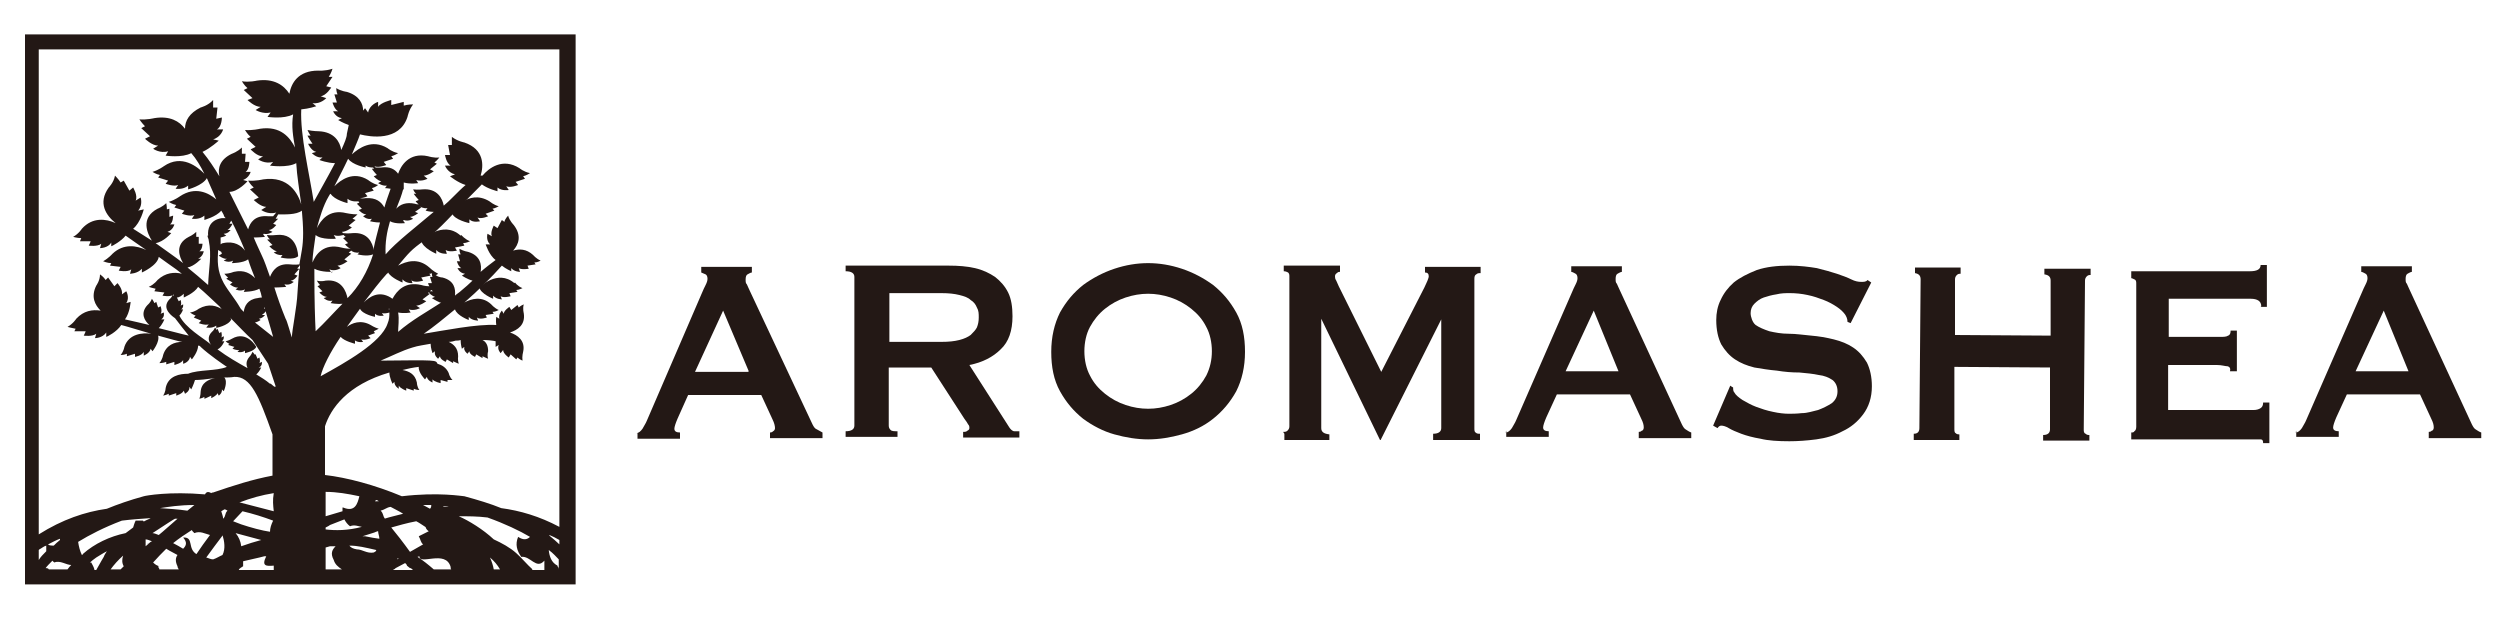 <?xml version="1.0" encoding="UTF-8"?>
<svg id="Layer_1" data-name="Layer 1" xmlns="http://www.w3.org/2000/svg" version="1.1" viewBox="0 0 400 100">
  <defs>
    <style>
      .cls-1 {
        fill: #231815;
        stroke-width: 0px;
      }
    </style>
  </defs>
  <g>
    <path class="cls-1" d="M73.7,37.7c-2.9-2.6-6.3.8-6.3.8.2,1.2,2.4,2.1,2.4,2.1v-.6c.6.7,1.7.6,1.7.6l-.2-.6c.6.4,1.8.1,1.8.1l-.3-.5,1.5-.3-.2-.4c.5,0,1.1-.3,1.1-.3-.8-.3-1.4-1-1.4-1"/>
    <path class="cls-1" d="M72.3,34.1c.4,1.1,2.8,1.6,2.8,1.6v-.6c.6.6,1.7.3,1.7.3l-.4-.6c.6.3,1.7-.2,1.7-.2l-.4-.4,1.4-.5-.3-.3c.5-.1,1-.4,1-.4-.8-.2-1.5-.8-1.5-.8-3.5-2.1-6,1.8-6,1.8"/>
    <path class="cls-1" d="M82.3,45.3c-2.7-2.3-5.6.7-5.6.7.2,1,2.2,1.8,2.2,1.8v-.5c.5.6,1.4.6,1.4.6l-.2-.5c.5.3,1.6,0,1.6,0l-.2-.5,1.3-.2-.2-.3c.4,0,1-.3,1-.3-.8-.3-1.2-.9-1.2-.9"/>
    <path class="cls-1" d="M4,93.5h88.1V5.5H4v88.1ZM89.5,7.9v76.4c-3.2-1.7-6.3-2.6-9.3-3-1.7-.7-3.7-1.3-5.9-1.9-.3,0-4.1-.7-10,0-4.3-1.8-8.8-3-12.3-3.4v-7.8c.9-2.8,3.5-6.6,10.3-8.6,0,.8.5,1.8.5,1.8l.3-.3c0,.7.7,1.1.7,1.1v-.5c.3.5,1.2.8,1.2.8v-.4c0,0,1.2.4,1.2.4v-.3c.4.2.9.2.9.2-.4-.5-.4-1.2-.4-1.2-.3-1.4-1.3-1.8-2.3-2,.8-.2,1.7-.4,2.6-.5-.1.9,1,2,1,2l.3-.4c.1.6.9.9.9.9v-.5c.3.4,1.3.6,1.3.6v-.5s1.1.3,1.1.3v-.3c.4,0,.8,0,.8,0-.5-.5-.6-1.1-.6-1.1-.4-.9-1.1-1.3-1.8-1.5-.3-.6,0-.6-9.1-.5,1.7-.7,3.4-1.6,5.1-2.1.9-.3,1.9-.4,2.9-.6,0,.7.3,1.5.3,1.5l.4-.3c-.2.7.5,1.2.5,1.2l.3-.4c0,.5.9.9.9.9l.2-.4,1,.6v-.3c.4.2.9.4.9.4-.2-.6-.1-1.2-.1-1.2,0-1.3-.7-1.9-1.5-2.3.4,0,.8-.1,1.1-.2.3,0,.5,0,.8-.1,0,.7.2,1.4.2,1.4l.4-.3c-.2.6.5,1.1.5,1.1l.3-.4c0,.5.9.9.9.9l.2-.4,1,.6v-.3c.4.2.9.4.9.4-.2-.6,0-1.2,0-1.2,0-.9-.3-1.5-.9-1.8.9,0,1.7.1,2.1.2,0,.5,0,.9,0,.9l.5-.3c-.3.7.3,1.3.3,1.3l.4-.5c0,.6.9,1.2.9,1.2l.3-.5.9.8.2-.3c.3.3.8.5.8.5-.1-.7.1-1.4.1-1.4.4-1.8-.9-2.7-2.1-3.1,1.2-.4,2.5-1.2,2.2-3.1,0,0-.2-.7,0-1.4,0,0-.5.2-.8.5l-.2-.4-1,.8-.3-.5s-.9.6-.9,1.1l-.3-.5s-.6.6-.4,1.3l-.5-.3s-.1.6,0,1.3c-3-.2-8.5.9-11.6,1.4,1.6-1.1,3.3-2.5,5-3.9.3,1,2.2,1.7,2.2,1.7v-.5c.5.6,1.5.6,1.5.6l-.2-.5c.5.4,1.6,0,1.6,0l-.2-.4,1.3-.2-.2-.3c.5,0,1-.3,1-.3-.7-.3-1.2-.9-1.2-.9-1.5-1.4-3.2-.9-4.3-.3,2.2-1.9,4.3-4,6-5.9.6.5,1.5.9,1.5.9v-.5c.5.6,1.4.6,1.4.6l-.2-.6c.5.3,1.6.1,1.6.1l-.2-.5,1.3-.2-.2-.3c.5,0,1-.3,1-.3-.7-.3-1.2-.9-1.2-.9-1.1-1-2.2-1-3.2-.7.9-1,1.4-2.4.1-4.1,0,0-.7-.7-.9-1.5,0,0-.5.5-.6,1l-.4-.3-.7,1.3-.6-.4s-.6,1.1-.3,1.7l-.7-.4s-.3,1,.4,1.7h-.7c0-.1.5,1.7,1.6,2.5-.8.6-1.6,1.2-2.4,1.9.2-1.1,0-2.6-2-3.2,0,0-.7-.1-1.4-.5,0,0,0,.5.2.9h-.4l.3,1.1h-.5s.2.8.7,1.1h-.6c0,0,.3.8,1.2.9l-.5.3s.9.6,1.7.8c-.5.5-1.2,1.1-1.8,1.6-.3.3-.7.5-1,.8.1-1.1-.1-2.4-2-2.9,0,0-.6,0-1.1-.4.2,0,.4-.2.4-.2-.8-.4-1.4-1-1.4-1-1.8-1.6-3.7-1-5-.3,1.7-2,2-2.5,4.3-4.1,2.7-2,3.8-3.6,9.1-8.9.9.7,2.5,1.1,2.5,1.1v-.6c.7.6,1.8.4,1.8.4l-.4-.6c.7.3,1.9-.2,1.9-.2l-.4-.5,1.5-.5-.3-.4c.5-.1,1.1-.5,1.1-.5-1-.2-1.7-.8-1.7-.8-2.7-1.7-4.9,0-5.9,1.2-.1,0-.2,0-.2,0,0,0,0,0-.1,0,.5-1.6.6-4.2-2.6-5.3,0,0-1.1-.2-2-.9,0,0,0,.7,0,1.3h-.6c0,0,.3,1.6.3,1.6h-.8c0,0,.2,1.3.9,1.7h-.9s.4,1.1,1.6,1.4l-.8.3s1.2,1,2.5,1.4c-.6.5-1.2,1.1-2.1,2-.4.4-.9.9-1.4,1.3-.2-1.1-1-2.8-3.4-2.6,0,0-.7.1-1.5,0,0,0,.2.5.5.7h-.4c0,.1.8,1,.8,1l-.5.2s.2.3.5.5c-.4,0-.6-.1-.6-.1-1.4-.3-2.4.1-3,.8.5-1.2.9-2.3,1.1-3.1,0,0,.1,0,.1,0v-.3c0-.3,0-.6,0-.8,1.1.3,2.3.1,2.3.1l-.3-.5c.9.3,1.8-.2,1.8-.2l-.6-.5c.7,0,1.6-.7,1.6-.7l-.6-.3,1.1-.9-.4-.2c.4-.3.8-.8.8-.8-.9.1-1.8-.2-1.8-.2-3.1-.7-4.4,1.6-4.8,2.8-.5-.7-1.3-1.2-2.7-1,0,0-.4,0-.9,0l-.2-.2c.7.3,1.9-.2,1.9-.2l-.4-.5,1.5-.5-.3-.4c.5-.1,1.1-.5,1.1-.5-1-.2-1.7-.8-1.7-.8-2.5-1.5-4.6,0-5.7,1,.5-1.2,1-2.3,1.3-3.2,1.6.4,6.3,1.2,7.6-2.8,0,0,.2-1.1.9-2,0,0-.9,0-1.5.2v-.6c0,0-2,.5-2,.5v-.8s-1.7.4-2.1,1.1v-.8c-.1,0-1.4.5-1.6,1.7l-.5-.7s-.1.2-.3.4c0-1.1-.6-2.4-2.6-3,0,0-.9-.1-1.7-.6,0,0,0,.6.2,1h-.5l.4,1.3h-.7s.3,1.1.9,1.4h-.8c0,0,.4,1,1.4,1.1l-.6.3s.8.5,1.7.8c-.1.4-.2.9-.3,1.4,0,.6-.4,1.5-.9,2.6-.2-1.3-1.1-2.9-3.6-3,0,0-.9,0-1.8-.2,0,0,.2.5.5.9h-.5c0,.1.8,1.3.8,1.3h-.7c0,.1.6,1.2,1.3,1.3l-.7.2s.7.8,1.7.7l-.5.4s1.3.5,2.5.5c-1.2,2.3-2.7,4.9-3.4,6.2-.7-4.5-2.2-10.7-2-14.8,1.2-.1,2.4-.5,2.4-.5l-.6-.5c1.3.2,2.2-.8,2.2-.8l-.9-.3c.9-.1,1.7-1.4,1.7-1.4l-.8-.2,1-1.5h-.6c.4-.6.6-1.3.6-1.3-1.2.4-2.3.3-2.3.3-3.2,0-4.3,2-4.6,3.7-.9-1.4-2.5-2.5-5.2-2.1,0,0-1.2.3-2.4.1,0,0,.4.7.9,1.1l-.6.3,1.4,1.3-.8.3s1.1,1.1,2.1,1.1l-.8.5s1.1.7,2.4.4l-.5.7s2.6.4,4.1-.4c-.3,1.9,0,3.6.3,5.3-.8-1.6-2.3-3.5-5.6-3,0,0-1.2.3-2.4.2,0,0,.4.7.9,1.1l-.6.3,1.4,1.3-.8.4s1.1,1.2,2,1.1l-.8.5s1.1.8,2.4.4l-.5.6s2.8.4,4.2-.4c.1,2,.5,4.3.8,6.6-.5-1.7-2-4.6-6.1-4,0,0-1.2.3-2.4.2,0,0,.4.7.9,1.1l-.6.3,1.4,1.3-.8.4s1.1,1.1,2,1.1l-.8.5s1.1.8,2.4.4l-.5.6c-.5,0-.8,0-.8,0-2.1-.2-2.9,1-3.2,2.1-1-2-2-4-3-6,1.4,0,2.9-1.7,2.9-1.7l-.7-.2c1-.4,1.2-1.3,1.2-1.3h-.8c.6-.4.6-1.6.6-1.6h-.7c0,.1.1-1.3.1-1.3h-.6c0-.4,0-1,0-1-.7.7-1.6,1-1.6,1-1.9.9-2.3,2.3-2,3.6-.8-1.3-1.7-2.7-2.7-3.9,1.3-.6,2.6-1.8,2.6-1.8l-.9-.2c1.3-.4,1.6-1.6,1.6-1.6h-1c.8-.4.8-1.9.8-1.9l-.9.2.2-1.8h-.7c0-.5,0-1.2,0-1.2-.8.9-2,1.2-2,1.2-1.8.9-2.5,2.1-2.5,3.4-.9-1.2-2.4-2.1-4.9-1.7,0,0-1.2.3-2.4.2,0,0,.4.6.9,1.1l-.6.3,1.4,1.3-.8.4s1.1,1.1,2.1,1.1l-.8.5s1.1.8,2.4.4l-.4.7s2.6.4,4.1-.4c.8.9,1.5,2.1,2.1,3.3-1.1-1.1-3.6-3.2-6.5-1.2,0,0-.8.6-1.8.9,0,0,.6.4,1.2.5l-.3.4,1.6.5-.4.5s1.3.5,2,.2l-.4.6s1.2.2,2-.5v.6c0,0,2.3-.6,3-1.8.5,1.1,1,2.3,1.5,3.4-1.3-1.1-3.4-2.1-5.8-.5,0,0-.8.6-1.8.9,0,0,.6.4,1.2.5l-.3.4,1.6.5-.4.5s1.3.5,2,.2l-.4.6s1.2.2,2-.5v.7c-.1,0,1.9-.5,2.7-1.5.2.3.3.5.4.7,0,.2.2.4.3.5-.3,0-.6,0-.6,0-2,.3-2.3,1.8-2.2,2.8,0,0,0,0-.1,0,0,.3.2.5.2.8,0,0,0,0,0,0,.5,2.4,0,4.3-.1,7.1-1.1-1-2.2-1.9-3.3-2.8,1.1-.2,2.2-1.4,2.2-1.4h-.5c.8-.4.9-1.2.9-1.2h-.7c.5-.3.5-1.2.5-1.2h-.6c0,.1,0-1.1,0-1.1h-.4c0-.3,0-.8,0-.8-.5.5-1.2.8-1.2.8-2.3,1.2-1.5,3.2-.9,4.2-1.4-1.1-2.9-2.1-4.4-3.2,1.3-.2,2.5-1.6,2.5-1.6l-.6-.2c.9-.3,1.1-1.2,1.1-1.2h-.7c.5-.3.5-1.4.5-1.4l-.6.2v-1.3s-.4.1-.4.1c0-.5-.1-1-.1-1-.6.6-1.4.9-1.4.9-2.8,1.5-1.6,4-.9,5.1-1-.6-2-1.3-3-1.9,1.2-1,1.7-3.1,1.7-3.1l-.9.2c.8-.9.4-2.1.4-2.1l-.8.5c.4-.8-.4-2.1-.4-2.1l-.6.5-.9-1.6-.5.3c-.3-.5-.9-1.1-.9-1.1-.2,1.1-1,1.9-1,1.9-1.8,2.5-.4,4.5,1.1,5.7-1.5-.7-3.7-1-5.4.9,0,0-.5.8-1.4,1.3,0,0,.7.2,1.3.2l-.2.5h1.7c0,.1-.3.7-.3.7,0,0,1.4.2,2-.3l-.2.7s1.3,0,1.8-.9v.6c.1,0,1.6-.8,2.3-1.7,1.1.8,2.3,1.6,3.3,2.3-1.5-.7-3.6-1.1-5.4.6,0,0-.6.7-1.5,1.2,0,0,.7.3,1.3.3l-.2.4,1.7.2-.3.6s1.4.3,2-.2l-.2.7s1.2,0,1.9-.8v.6s2.5-1.1,2.7-2.5c1,.7,1.9,1.4,2.8,2,.3.2.6.5.9.7-1.2-.3-2.6-.2-3.9,1,0,0-.5.7-1.4,1.1,0,0,.6.2,1.1.3l-.2.4,1.6.2-.3.5s1.3.3,1.8-.2v.2c-.1,0-.2-.1-.2-.1-.1.4-.5.7-.5.7-1.4,1.5.6,2.8.9,3,.7.9,1.6,2.1,2.2,2.8-1-.2-2.7-.7-4.8-1.2.6-.6.9-1.4.9-1.4h-.5c.6-.4.4-1.1.4-1.1l-.5.2c.3-.4,0-1.2,0-1.2l-.4.2-.3-.9-.3.2c-.1-.3-.4-.7-.4-.7-.2.6-.7,1-.7,1-1.2,1.3-.5,2.5.3,3.2-1.2-.3-2.6-.6-3.9-.9.8-1.1.9-2.8.9-2.8l-.7.2c.6-.9,0-1.9,0-1.9l-.7.5c.2-.8-.7-1.8-.7-1.8l-.5.5-1-1.4-.4.4c-.3-.5-.9-.9-.9-.9,0,1-.6,1.8-.6,1.8-.9,1.8-.2,3.1.7,4-1.3-.2-2.7,0-3.9,1.3,0,0-.5.8-1.4,1.3,0,0,.7.2,1.3.3l-.2.4h1.8c0,.1-.3.7-.3.7,0,0,1.4.2,2-.3l-.2.7s1.2,0,1.8-.9v.7c.1,0,1.7-.8,2.4-1.9,1.2.3,3,.9,4.8,1.4-1.4-.2-3.6,0-4.3,2.1,0,0-.1.7-.6,1.3,0,0,.6,0,1-.2v.4s1.3-.4,1.3-.4v.5s1.1-.2,1.4-.8v.6c0,0,1-.4,1.1-1.1l.3.4s1.2-1.5.9-2.5c1.9.5,3.5,1,3.9,1,0,0,0,0,0,0-1.3,0-2.6.5-3.1,2.1,0,0-.1.7-.6,1.3,0,0,.6,0,1.1-.2v.4l1.3-.4v.5s1.2-.3,1.4-.8v.6c.1,0,1-.3,1.1-1.1l.3.4s1-1.2,1-2.2c.1,0,.3,0,.4.2,1.4,1.3,3.6,2.8,4.2,3.2-1.7.7-4.5.4-6.2,1.1h0c-1.3,0-3.2.3-3.6,2.3,0,0,0,.6-.4,1.2,0,0,.5-.1.9-.3v.3c0,0,1.2-.4,1.2-.4v.4c0,0,1-.3,1.2-.8l.2.5s.8-.4.7-1.1l.3.4s.4-.8.6-1.5c.7,0,1.7-.1,3.2-.3-1,.2-2.2.7-2.3,2.2,0,0,0,.6-.2,1.1,0,0,.5-.1.8-.3v.3c.1,0,1.1-.5,1.1-.5v.4c0,0,.9-.4,1-.8l.2.4s.6-.4.5-1l.3.3s.7-1.5.1-2.2c0,0,0,0-.1,0,.5,0,1.1,0,1.7-.1,2.6-.1,3.9,3,6.1,9.2v5.3c0,.4,0,.8,0,1.3-3.2.6-6.3,1.6-9.5,2.7-.1,0-.2,0-.3.1-.5-.3-.8-.2-1,.2-5.7-.5-9.5.2-9.8.3-2.2.6-4.2,1.3-5.9,2-3.5.5-7.1,1.7-10.9,4.1V7.9h83.1ZM85.2,91.1c-.9-.8-1.7-1.8-2.6-2.6-1-.9-2.3-1.6-3.6-2.2-1.7-1.6-4-3-5.6-3.7,1.5,0,3,0,4.6.2,2.8,1,5.1,2.1,6.8,3.1-.4.4-1,.6-1.9,0-.5,1.2-.2,2.2.5,3.2,1.5-.2,2.4,2.1,3.7.6,0,.4,0,.9,0,1.5h-2ZM79,91.1c-.1-.6-.3-1.2-.6-1.9.7.6,1.2,1.2,1.6,1.9h-.9ZM69.4,91.1c-.8-.7-1.8-1.5-2.6-2,.1,0,.2-.1.3-.1,0,1.5,4.2-1.1,5,1.7,0,.2,0,.3.1.4h-2.8ZM63,91.1c.1,0,.2-.1.3-.2.5-.3,1-.5,1.5-.8.1,0,.2.2.3.3,0,0,0,.1,0,.1l.5.4s0,0,.1,0c.1,0,.2.2.4.3h-3.2ZM43.3,85.1c-1.4-.2-3.2-.7-4.7-1.2,0,0-.8-.3-1.3-.5.5-.5,1-1.1,1.5-1.6,1.7.4,3.3.9,4.9,1.5-.3.6-.5,1.2-.5,1.8M17.7,91.1c.5-.7,1.2-1.5,2-2.2-.2.6-.2,1.2.1,1.7-.2.2-.3.3-.5.5h-1.7ZM6.3,87.9c.4-.2.7-.5,1.1-.6,0,.3,0,.6,0,.9-.5.5-.9.9-1.2,1.4v-1.6ZM7.3,90.9c.2-.3.6-.7,1.1-1.2,0,.1.2.2.3.3.9-.4,1.9.4,2.7.4-.2.2-.4.4-.6.7h-3c0-.1-.2-.2-.4-.2M7.7,87.1c.6-.3,1.3-.7,1.9-.9,0,0,0,.1,0,.2-.4.3-.7.6-1,.9-.2,0-.5,0-.8-.1M24.1,86.7c-.3.3-.6.5-.8.7,0,0,0-.2,0-.3,0-.3,0-.6,0-.8.3,0,.7.2,1,.3-.3.2-.6.4-.9.5l.8-.4ZM22.9,83.4s0,0,0-.1h-1.2c-.2.4-.3.8-.4,1.1-.4.3-.8.6-1.2.9-2.5.5-5,1.7-6.8,3.3,0,0,0,.1-.2.2-.3-.6-.5-1.4-.6-2.1,1.8-1.1,4.1-2.3,7-3.4,1.6-.2,3.1-.3,4.6-.4-.3.2-.7.3-1,.5M15.1,91.1c-.1-.4-.3-.7-.5-1.1,0,0-.1,0-.2,0,.3-.3.6-.5,1-.8.5-.3,1.1-.7,1.7-1-.2.3-.4.6-.5.9,0,0-.6,1-1.2,2.1h-.3ZM35.6,85.6c.3,1,.5,2.2,0,3.2-.5.2-.9.5-1.5.7-.4,0-.7-.2-1.1-.3.8-1.1,1.9-2.6,2.6-3.5M35.4,81.8c.2-.1.3-.2.5-.3.2,0,.3.1.5.2-.5.5-.2.8-.7,1.3,0,0,0,0,0,0,0-.4-.2-.8-.3-1.2M31.5,88.7c-1.6-.9-.4-2.8-2.2-2.7.7.8.5,1.3,0,1.8-.5-.3-1-.6-1.6-.9,1-.8,1.9-1.4,3-2.1,0,.1.2.3.4.5.9-.4,1.7.1,2.5.3-.7.9-1.6,2.2-2.2,3.1M29.9,81.7c-1.3-.2-2.8-.3-4.3-.4,1.3-.2,3.1-.5,5.5-.5-.4.3-.7.6-1.1.9M28,83c.2,0,.3,0,.4,0-.8.7-1.6,1.4-2.4,2.1-.2.2-.4.3-.6.5-.3-.1-.7-.3-1-.3,2-1.3,3.5-2.3,3.6-2.3M25.5,90.6c-.4-.1-.7-.3-1-.6.7-.8,1.4-1.5,2.1-2.2.2.1.3.2.5.3.4.2.9.5,1.3.7-.3.4-.4,1,0,1.8,0,.2.1.3.2.5h-3.1c0-.2-.2-.3-.2-.5M41.8,86.4c-1.1.3-2.1.6-3.2,1-.1-.8-.4-1.5-.9-2.1l4.1,1.1ZM38.3,80.4c1.8-.7,3.6-1.2,5.5-1.5-.2,1.2-.1,1.9,0,2.9l-5.4-1.4ZM41.6,58.7c.4-.3.3-.8.3-.8l-.4.2c.2-.3,0-.9,0-.9l-.3.2-.3-.7h-.2c0-.1-.3-.4-.3-.4-.2.5-.5.8-.5.8-.6.7-.5,1.3-.3,1.8-1.6-.9-3.2-1.8-4.8-3,.7-.3,1.1-1.3,1.1-1.3h-.4c.4-.3.3-.8.3-.8l-.4.2c.2-.3,0-.9,0-.9l-.3.2-.3-.7-.2.2c0-.1,0-.2-.2-.3.1,0,2.2-.4,2.6-1.4,0,0-.1-.2-.2-.3,1.3,1.3,2.6,2.7,3.6,3.6l2.5,3.8,1.2,3.6c-.1.4-.8-.6-.9-.4-.7-.6-1.4-1-2.2-1.5.5-.4.8-1.1.8-1.1h-.4ZM33.6,55c-1.2-1-3.9-2.5-4.9-4.5.4-.4.6-1,.6-1h-.3c.4-.3.3-.8.3-.8l-.4.2c.2-.3,0-.9,0-.9l-.3.2-.3-.6c.4,0,.8-.3,1.1-.6v.6c0,0,1.7-.7,2.3-1.7,1.2,1,2.3,2.1,3.5,3.2.1.2.3.4.5.5-1-.7-2.3-1.1-3.9-.2,0,0-.6.5-1.4.6,0,0,.4.3.9.5l-.3.3,1.2.5-.4.4s1,.4,1.6.2l-.4.5s.9.2,1.6-.3v.5c-.2-.1-.2-.2-.2-.2-.2.5-.5.7-.5.7-.8.8-.5,1.6-.1,2.1M35.8,37.4c.7,0,1.1-.6,1.1-.6h-.5c.5-.3.8-1,.8-1h-.5c0,0,.3-.5.3-.5.8,1.5,1.5,3.1,2.2,4.8-.6-.8-1.7-1.6-3.5-1.2,0,0-.2,0-.4.2,0-.4,0-.7,0-1.1.5-.1.9-.3.9-.3l-.3-.2ZM35.5,40.6l-.5.3s.8.6,1.3.5l-.5.3s.8.4,1.5,0l-.2.4s1.8,0,2.6-.6c.3,1,.7,2,1.1,3-.7-.7-1.7-1.4-3.4-1,0,0-.7.3-1.5.3,0,0,.3.4.6.6l-.3.2,1,.6-.4.3s.7.6,1.3.5l-.4.3s.7.4,1.5,0l-.2.4s1.6,0,2.5-.5c.2.5.3.9.4,1.4-.3,0-.7.1-.7.1-1.6.2-2.1,1.3-2.2,2.2-.3-.3-.5-.5-.6-.7-.8-1.4-1.8-2.5-2.6-3.9-1.1-2-1-3.6-.9-5.3l.5.3ZM42.2,37.4c.7.2,1.4-.3,1.4-.3l-.6-.3c.6,0,1.2-.8,1.2-.8l-.5-.2.8-.8h-.4c.2-.3.3-.5.4-.7,1,0,2.9.1,3.8-.6.1,1.2.2,2.4.2,3.6,0,2.2-.3,3.1-.6,5-.7.1-1.5,0-1.5,0-2-.2-2.8,1-3.2,2-.5-1.4-.9-2.6-1.3-3.4-.4-.9-.9-1.9-1.3-2.9.9,0,1.8-.1,1.8-.1l-.3-.4ZM45.6,45.5c.8.2,1.4-.4,1.4-.4l-.5-.2c.6,0,1.1-.8,1.1-.8l-.5-.2.8-.9c-.1,1-.2,2.1-.3,3.8-.1,2.4-.9,6.1-.9,7.2-.1-.2-.8-2.8-1-3-.7-1.7-1.3-3.4-1.8-5,.9,0,1.9-.1,1.9-.1l-.3-.4ZM47.6,42.9c.2-.2.4-.4.4-.6,0,.2,0,.5,0,.7h-.4ZM41.3,51c.7,0,1.1-.6,1.1-.6h-.5c.3-.2.5-.4.6-.6.4,1.3.8,2.7,1.2,4.1-1-.8-2-1.6-2.9-2.3.5-.1.9-.4.9-.4l-.4-.3ZM42.3,49.4v-.2c.1,0,.1,0,.1.2h-.1ZM58.4,26.4c.4.4,1,.4,1.3.4,0,0,.1.2.2.2h-.4c0,.1.8,1,.8,1l-.5.2s.6.7,1.2.8l-.5.3s.7.5,1.4.4l-.3.4s.4,0,.9.1c-.3.9-.7,1.9-1,3-.5-.9-1.3-1.6-3-1.5,0,0-.4.1-.9,0,.6,0,1.2-.3,1.2-.3l-.4-.5,1.4-.4-.3-.4c.5-.1,1-.5,1-.5-.9-.2-1.6-.8-1.6-.8-2.4-1.5-4.4,0-5.4,1,.7-1.4,1.5-2.9,2.2-4.4.7,1,2.8,1.4,2.8,1.4v-.6ZM64.6,35.2c.8.3,1.5-.2,1.5-.2l-.5-.3c.6,0,1.3-.6,1.3-.6l-.5-.2,1-.7-.3-.2s0,0,0,0c.2.1.7.4,1.3.3l-.3.4s.6.2,1.3.2c-2.7,2.3-6.1,4.9-7.7,6.8-.1-1.9.2-3.6.7-5.3.9.5,2.4.3,2.4.3l-.3-.4ZM67.4,32.7s0,0,0,0c0,0,0,0,.1,0h-.2ZM65.9,44.9c.6.4,1.8,0,1.8,0l-.3-.5,1.5-.3-.2-.3c.1,0,.3,0,.4-.1,0,.2,0,.4.1.6h-.4l.3,1h-.6s0,.2.2.5c-.7,0-1.3-.2-1.3-.2-2.6-.6-3.9.9-4.6,2.2-.2-.1-.3-.2-.3-.2-2-1.2-3.5,0-4.3.8,1.3-1.7,2.6-3.4,3.7-4.6.1,0,.1-.1.2-.2.5.9,2.3,1.6,2.3,1.6v-.5c.6.7,1.6.6,1.6.6l-.2-.6ZM70.6,48.4c-2.3,1.5-4.7,2.8-6.9,4.7,0-.8.2-2,0-3.1,1,.2,2,0,2,0l-.3-.5c.9.3,1.8-.2,1.8-.2l-.6-.4c.7,0,1.6-.7,1.6-.7l-.6-.3,1.2-.9c.2.2.5.4.8.5l-.5.2s.6.4,1.3.7M68.5,46.8c0,0,.1,0,.2,0,0,0,0,.2.2.3l-.4-.2ZM68.7,46.7c.1-.1.2-.2.3-.3.1,0,.2.2.3.2h-.6ZM56.7,54.4c.6.5,1.4.3,1.4.3l-.3-.4c.6.2,1.5-.2,1.5-.2l-.4-.4,1.1-.4-.2-.3c.4-.2.8-.4.8-.4-.7-.2-1.3-.6-1.3-.6-1.6-.9-3-.3-3.8.3.7-1,1.4-1.9,2.1-2.9.4.9,2.4,1.3,2.4,1.3v-.5c.5.5,1.4.3,1.4.3l-.3-.4c.4.1.9,0,1.2-.1,0,.6,0,1.1-.3,1.8-1,3-6.7,6.2-10.7,8.4.3-1.4,1.5-3.8,3.2-6.3.6.7,2.3,1.1,2.3,1.1v-.5ZM62.2,49.4h.1c0,0,0,.1,0,.1h-.1ZM55.6,31.8c.7.6,1.8.4,1.8.4l-.4-.5s0,0,0,0c0,0,.2.4.5.7l-.4.2.8.8-.5.2s.6.7,1.2.7l-.5.3s.6.6,1.4.4l-.3.4s.8.2,1.6.2c-.4,1.6-.8,3-1,4.1,0,.1,0,.2,0,.3-.2-1.1-.9-2.9-3.4-2.7,0,0-.7.1-1.5,0,0,0,0,0,0,0l-.2-.2c.7,0,1.6-.7,1.6-.7l-.5-.3,1.1-.9-.5-.2c.4-.3.8-.7.8-.7-.9,0-1.8-.2-1.8-.2-2.8-.7-4.1,1.2-4.7,2.4.4-1.5,1-3.6,1.9-5.1.1-.1.1-.3.3-.4.6,1,2.7,1.5,2.7,1.5v-.5ZM56.4,39.8h-.1s0,0,0,0h0M53.7,38.1l-.3-.5c.7.3,1.4,0,1.6,0,0,.1.2.2.3.3l-.4.2.8.8-.5.2s.4.5.9.7c-.8,0-1.5-.2-1.5-.2-2.8-.7-4.1,1.1-4.6,2.4,0-1.3.3-2.8.5-4.4.9.8,3.2.6,3.2.6M53,43.6l-.3-.5c.9.4,1.8-.2,1.8-.2l-.5-.4c.7,0,1.6-.7,1.6-.7l-.5-.3,1.1-.9-.4-.2c.1-.1.3-.2.4-.3.2.2.7.4,1.3.3l-.3.3s1.5.4,2.5,0c-.9,2.8-2.3,5.2-4.1,7-.2-1-.9-3.1-3.5-2.8,0,0-.7.2-1.4,0,0,0,.2.4.5.7l-.4.2.8.8-.5.2s.6.7,1.2.7l-.5.2s.6.6,1.4.4l-.3.4s1,.2,1.9.1c-1.3,1.3-2.9,3.1-4.3,4.4-.1-1.9-.2-5-.2-9.1s0-.6,0-.9c1.1.6,3,.5,3,.5M60.5,85c0,.4.2.8.2,1.2-.7-.1-1.4-.2-2.3-.4-.1,0-.2,0-.4,0l1.9-.6s.2-.1.5-.2M60,80c.2,0,.4,0,.6.2h-.4c0,0-.1.1-.1.1,0,0,0-.2,0-.3M68.1,84.3c0,.2.2.5.5.7l-1.6.8c.3.5.3,1,.7,1.3-.7.4-1.4.8-2.1,1.2-1-1.4-2.4-3.2-3-3.9,0,0,0,0,0,0,1.1-.3,2.4-.7,4-1,.6.3,1.1.7,1.6,1M67.4,80.8c.6,0,1.1,0,1.6,0,0,.2,0,.4-.2.6,0,0,0,0,0,0-.4-.2-.9-.5-1.3-.7M63.8,89.4c0,0-.1,0-.2.1v-.2c0,0,0,0,.2.1M61.6,83c-.4-.5-.2-.8-.7-1.3.8-.2.9-.5,1.6-.6.7.4,1.4.7,2,1.1-1.1.3-2.1.5-3,.8M60.2,88c0,.2-.2.3-.4.4-1.1.2-1.8-.5-2.7-.5-.6-.1-1-.3-1.2-.6,1.4,0,2.5.3,4.3.7M52.1,84.8v-.4c.4-.2.6-.3.7-.4.8-.3,1.5-.6,2.3-.9.2.4.5.8.9,1.1.7-.3,1.3,0,1.9.1-2.3.6-4.2.6-5.9.4M54.8,81.2c0,.2,0,.4,0,.6l-2.7.8v-3.9c1.8,0,3.5.3,5.4.7-.3,1.2-.7,2.6-2.6,1.8M52.1,91.1v-3.5l.7-.2c.1,0,.3,0,.4,0h.5c-.5.5-.9,1.1-.3,2.2.2.7.7,1.1,1.3,1.5h-2.6ZM70.7,81c.4,0,.8,0,1.1.1-.3,0-.6,0-.8,0,0,0-.2-.2-.3-.2M82.4,91.1s0,0,0-.1c0,0,0,0,0,.1h0ZM89.2,90.5c-1-.5-1.3-1.5-1.4-2.5.7.5,1.2,1.1,1.6,1.5v1.7h0c0-.2,0-.4-.2-.6M89.5,87.1c-.5-.5-1-.9-1.6-1.4,0,0,0,0,0-.1.5.2,1.1.5,1.6.8v.8ZM28.1,47.5h0s0,0,0,0c0,0,0,0,.1,0M38.2,91.1c.2-.2.4-.3.7-.5v-.8c1.2-.3,2.3-.5,3.4-.8.1,0,.2,0,.3,0-.8,1.6,0,1.6,1.2,1.5v.7h-5.5Z"/>
    <path class="cls-1" d="M37.1,54.2s-.5.3-1,.4c0,0,.3.3.6.4l-.2.2,1,.3-.3.3s.7.3,1.1.2l-.3.3s.7.2,1.2-.2v.4c0,0,1.5-.3,1.8-1,0,0-1.5-2.7-3.9-1.3"/>
    <path class="cls-1" d="M42.8,38.4l.8.8-.5.2s.6.7,1.2.8l-.5.2s.6.5,1.4.4l-.3.4s2,.5,2.8-.2c0,0,0-3.8-3.5-3.4,0,0-.8.1-1.5,0,0,0,.2.5.5.7h-.4Z"/>
  </g>
  <g>
    <path class="cls-1" d="M101.8,69.3c.4,0,.7-.3,1-.7.2-.4.5-.8.7-1.3l8.8-20.4c.2-.5.4-.9.6-1.3.2-.4.3-.7.3-1s-.1-.6-.3-.7c-.2-.1-.5-.2-.7-.3v-.9h8.1s0,.9,0,.9c-.2,0-.5.2-.7.3-.2.1-.3.4-.3.8s0,.6.2.8c.1.3.3.6.5,1.1l10,21.3c.2.4.4.7.7.8.3.2.6.3.9.5v.9h-8.4s0-.9,0-.9c.1,0,.3,0,.5-.2.2-.1.3-.3.3-.5,0-.3-.1-.8-.4-1.4l-1.8-3.9h-11.7s-1.7,3.8-1.7,3.8c-.3.7-.5,1.3-.5,1.6,0,.4.3.6.9.6v1h-6.8s0-.9,0-.9ZM119.8,59.4l-4.1-9.7-4.5,9.8h8.5Z"/>
    <path class="cls-1" d="M151.8,42.5c1.5,0,2.9.1,4.2.4,1.3.3,2.3.8,3.2,1.4.9.7,1.6,1.5,2.1,2.5.5,1,.7,2.3.7,3.8,0,2.3-.6,4.1-1.9,5.3-1.2,1.2-2.9,2.1-5,2.5l6.4,10c.2.3.5.6.8.6.3,0,.6,0,.8,0v1s-9,0-9,0v-.9c.3,0,.5,0,.7-.2.2-.1.3-.2.3-.4s0-.4-.2-.6c-.1-.2-.3-.5-.6-.9l-5.3-8.2h-6.8s0,9.3,0,9.3c0,.3.1.5.3.7.2.2.6.2,1.1.2v.9h-8.3s0-.9,0-.9c.9,0,1.4-.3,1.4-.9v-23.8c0-.6-.5-.9-1.4-.9v-.9h16.4ZM150.6,54.7c1.2,0,2.1-.1,2.9-.3.8-.2,1.4-.5,1.8-.8.4-.4.8-.8,1-1.2.2-.5.3-1,.3-1.6,0-.6,0-1.1-.3-1.6-.2-.5-.5-.9-1-1.2-.4-.4-1-.6-1.8-.8-.8-.2-1.7-.3-2.9-.3h-8.3s0,7.8,0,7.8h8.3Z"/>
    <path class="cls-1" d="M189.1,43c1.8.6,3.5,1.5,5,2.6,1.5,1.2,2.7,2.6,3.7,4.4,1,1.8,1.4,3.9,1.4,6.3s-.5,4.5-1.4,6.3c-1,1.8-2.2,3.2-3.7,4.4-1.5,1.2-3.2,2-5,2.5-1.8.5-3.6.8-5.4.8s-3.6-.3-5.4-.8c-1.8-.5-3.5-1.4-5-2.5-1.5-1.2-2.7-2.6-3.7-4.4-1-1.8-1.4-3.9-1.4-6.3s.5-4.5,1.4-6.3c1-1.8,2.2-3.2,3.7-4.4,1.5-1.1,3.2-2,5-2.6,1.8-.6,3.6-.9,5.4-.9s3.6.3,5.4.9ZM180.1,47.6c-1.2.4-2.3,1-3.3,1.8-1,.8-1.8,1.8-2.4,2.9-.6,1.1-.9,2.5-.9,3.9s.3,2.8.9,3.9c.6,1.2,1.4,2.1,2.4,2.9,1,.8,2.1,1.4,3.3,1.8,1.2.4,2.4.6,3.6.6s2.4-.2,3.6-.6c1.2-.4,2.3-1,3.3-1.8,1-.8,1.8-1.8,2.4-2.9.6-1.2.9-2.5.9-3.9s-.3-2.8-.9-3.9c-.6-1.2-1.4-2.1-2.4-2.9-1-.8-2.1-1.4-3.3-1.8-1.2-.4-2.4-.6-3.6-.6s-2.4.2-3.6.6Z"/>
    <path class="cls-1" d="M205.3,69.1c.3,0,.5,0,.7-.2.2-.2.3-.4.3-.7v-23.9c0-.3,0-.5-.2-.7-.2-.1-.4-.2-.7-.2v-.9h9v1c-.2,0-.3,0-.5.2-.2.1-.3.3-.3.5s0,.4.2.7c.1.3.3.6.4.9l6.8,13.7,6.9-13.5c.2-.5.4-.8.5-1.1.1-.3.2-.5.2-.7,0-.4-.2-.6-.6-.6v-.9h8.9v1c-.3,0-.5,0-.7.2-.2.1-.3.3-.3.7v23.9c0,.3,0,.6.2.7.2.2.4.2.7.2v1h-7.5s0-1,0-1c.8,0,1.3-.3,1.3-.9v-17.4s0,0,0,0l-9.7,19.3h-.1l-9.4-19.4h0v17.5c0,.6.4.9,1.3,1v.9s-7.2,0-7.2,0v-1Z"/>
    <path class="cls-1" d="M240.9,69.2c.4,0,.7-.3,1-.7.2-.4.5-.8.7-1.3l8.9-20.4c.2-.5.4-.9.6-1.3.2-.4.3-.7.3-1s-.1-.6-.3-.7c-.2-.1-.5-.3-.7-.3v-.9s8.1,0,8.1,0v.9c-.2,0-.5.2-.7.3-.2.1-.3.4-.3.8s0,.6.2.8c.1.3.3.6.5,1.1l9.9,21.4c.2.4.4.7.6.8.3.2.6.4.9.5v.9h-8.4s0-1,0-1c.1,0,.3,0,.5-.2.2,0,.3-.3.3-.5,0-.4-.1-.8-.4-1.4l-1.8-3.9h-11.7c0,0-1.7,3.7-1.7,3.7-.3.7-.5,1.3-.5,1.6,0,.4.3.6.9.6v.9h-6.8s0-1,0-1ZM259,59.5l-4-9.8-4.5,9.7h8.5Z"/>
    <path class="cls-1" d="M367.3,69.2c.4,0,.7-.3,1-.7.2-.4.5-.8.7-1.3l8.9-20.4c.2-.5.4-.9.6-1.3.2-.4.3-.7.3-1s-.1-.6-.3-.7c-.2-.1-.5-.3-.7-.3v-.9s8.1,0,8.1,0v.9c-.2,0-.5.2-.7.3-.2.1-.3.4-.3.8s0,.6.2.8c.1.3.3.6.5,1.1l9.9,21.4c.2.4.4.7.6.8.3.2.6.4.9.5v.9h-8.4s0-1,0-1c.1,0,.3,0,.5-.2.2,0,.3-.3.3-.5,0-.4-.1-.8-.4-1.4l-1.8-3.9h-11.7c0,0-1.7,3.7-1.7,3.7-.3.7-.5,1.3-.5,1.6,0,.4.3.6.9.6v.9h-6.8s0-1,0-1ZM385.4,59.5l-4-9.8-4.5,9.7h8.5Z"/>
    <path class="cls-1" d="M276.8,61.7l.5.3c0,.3,0,.6.2.8.2.4.7.8,1.3,1.2.7.4,1.4.8,2.2,1.1.8.3,1.7.6,2.7.8.9.2,1.8.3,2.5.3.5,0,1.2,0,2.1-.1.9,0,1.7-.3,2.6-.5.8-.3,1.6-.7,2.2-1.1.6-.5.9-1.1.9-1.9,0-.8-.3-1.4-.8-1.8-.6-.4-1.3-.7-2.2-.8-.9-.2-2-.3-3.1-.4-1.2,0-2.4-.1-3.6-.3-1.2-.1-2.4-.3-3.6-.5-1.2-.3-2.2-.7-3.1-1.3-.9-.6-1.6-1.4-2.2-2.4-.5-1-.8-2.3-.8-3.9,0-1.1.2-2.2.7-3.2.5-1.1,1.2-2,2.1-2.8,1-.8,2.2-1.4,3.7-2,1.5-.5,3.2-.7,5.2-.7,1.7,0,3.2.2,4.4.4,1.2.3,2.3.6,3.2.9.9.3,1.7.6,2.3.9.6.3,1.1.4,1.6.4.4,0,.8,0,1-.3l.6.4-3.3,6.5-.5-.2c0-.5-.2-.9-.4-1.2-.3-.4-.7-.8-1.3-1.2-.6-.4-1.3-.8-2.1-1.1-.8-.3-1.6-.6-2.6-.8-.9-.2-1.9-.3-2.8-.3-.7,0-1.4,0-2.2.2-.7.1-1.4.3-2,.5-.6.2-1.1.6-1.5,1-.4.4-.6.9-.6,1.5s.3,1.5.8,1.9c.6.4,1.3.7,2.2,1,.9.2,1.9.4,3.1.4,1.2,0,2.4.2,3.6.3,1.2.1,2.4.3,3.6.6,1.2.3,2.2.7,3.1,1.3.9.6,1.6,1.4,2.2,2.4.5,1,.8,2.3.8,3.8,0,1.8-.5,3.3-1.4,4.5-.9,1.2-2,2.1-3.3,2.7-1.3.7-2.7,1.1-4.2,1.3-1.5.2-3,.3-4.3.3-1.8,0-3.4-.1-4.6-.4-1.2-.2-2.3-.5-3.1-.8-.8-.3-1.5-.6-2-.9-.5-.3-.9-.4-1.2-.4-.2,0-.4.1-.6.4l-.7-.4,2.7-6.3Z"/>
    <path class="cls-1" d="M328.1,44.9c0-.6-.3-.9-1-1v-.9h7.4v1c-.2,0-.4,0-.6.2-.2.2-.3.4-.3.7l-.2,23.8c0,.3,0,.6.3.7.2.2.4.2.6.2v.9s-7.4,0-7.4,0v-.9c.7,0,1.1-.3,1.1-.9v-9.9c0,0-15.3-.1-15.3-.1v9.9c0,.3,0,.6.2.7.2.2.4.2.6.2v.9s-7.3,0-7.3,0v-1c.6,0,.9-.3.9-.9l.2-23.8c0-.6-.3-.9-.9-1v-.9h7.3c0,0,0,1,0,1-.2,0-.4,0-.6.2-.2.2-.3.4-.3.7v8.9c0,0,15.3.1,15.3.1v-8.9Z"/>
    <path class="cls-1" d="M361.8,49c0-.8-.6-1.2-1.7-1.2h-13.1v6.1h8.2c.6,0,1,0,1.3-.2.3-.1.4-.4.4-.8h1v6.5h-1.1c.1-.4,0-.7-.4-.8-.4,0-.9-.2-1.7-.2h-7.8v7.2h13.7c.4,0,.8-.1,1.1-.3.3-.2.4-.5.4-.9h1v6.5h-1c0-.4-.1-.6-.4-.6-.3,0-.6,0-1.1,0h-19.6v-1.1c.2,0,.4,0,.5-.2.2-.1.3-.4.3-.7v-22.9c0-.3,0-.6-.3-.7-.2-.1-.4-.2-.5-.2v-1.1h19c1.1,0,1.7-.3,1.7-1h1v6.7h-1Z"/>
  </g>
</svg>